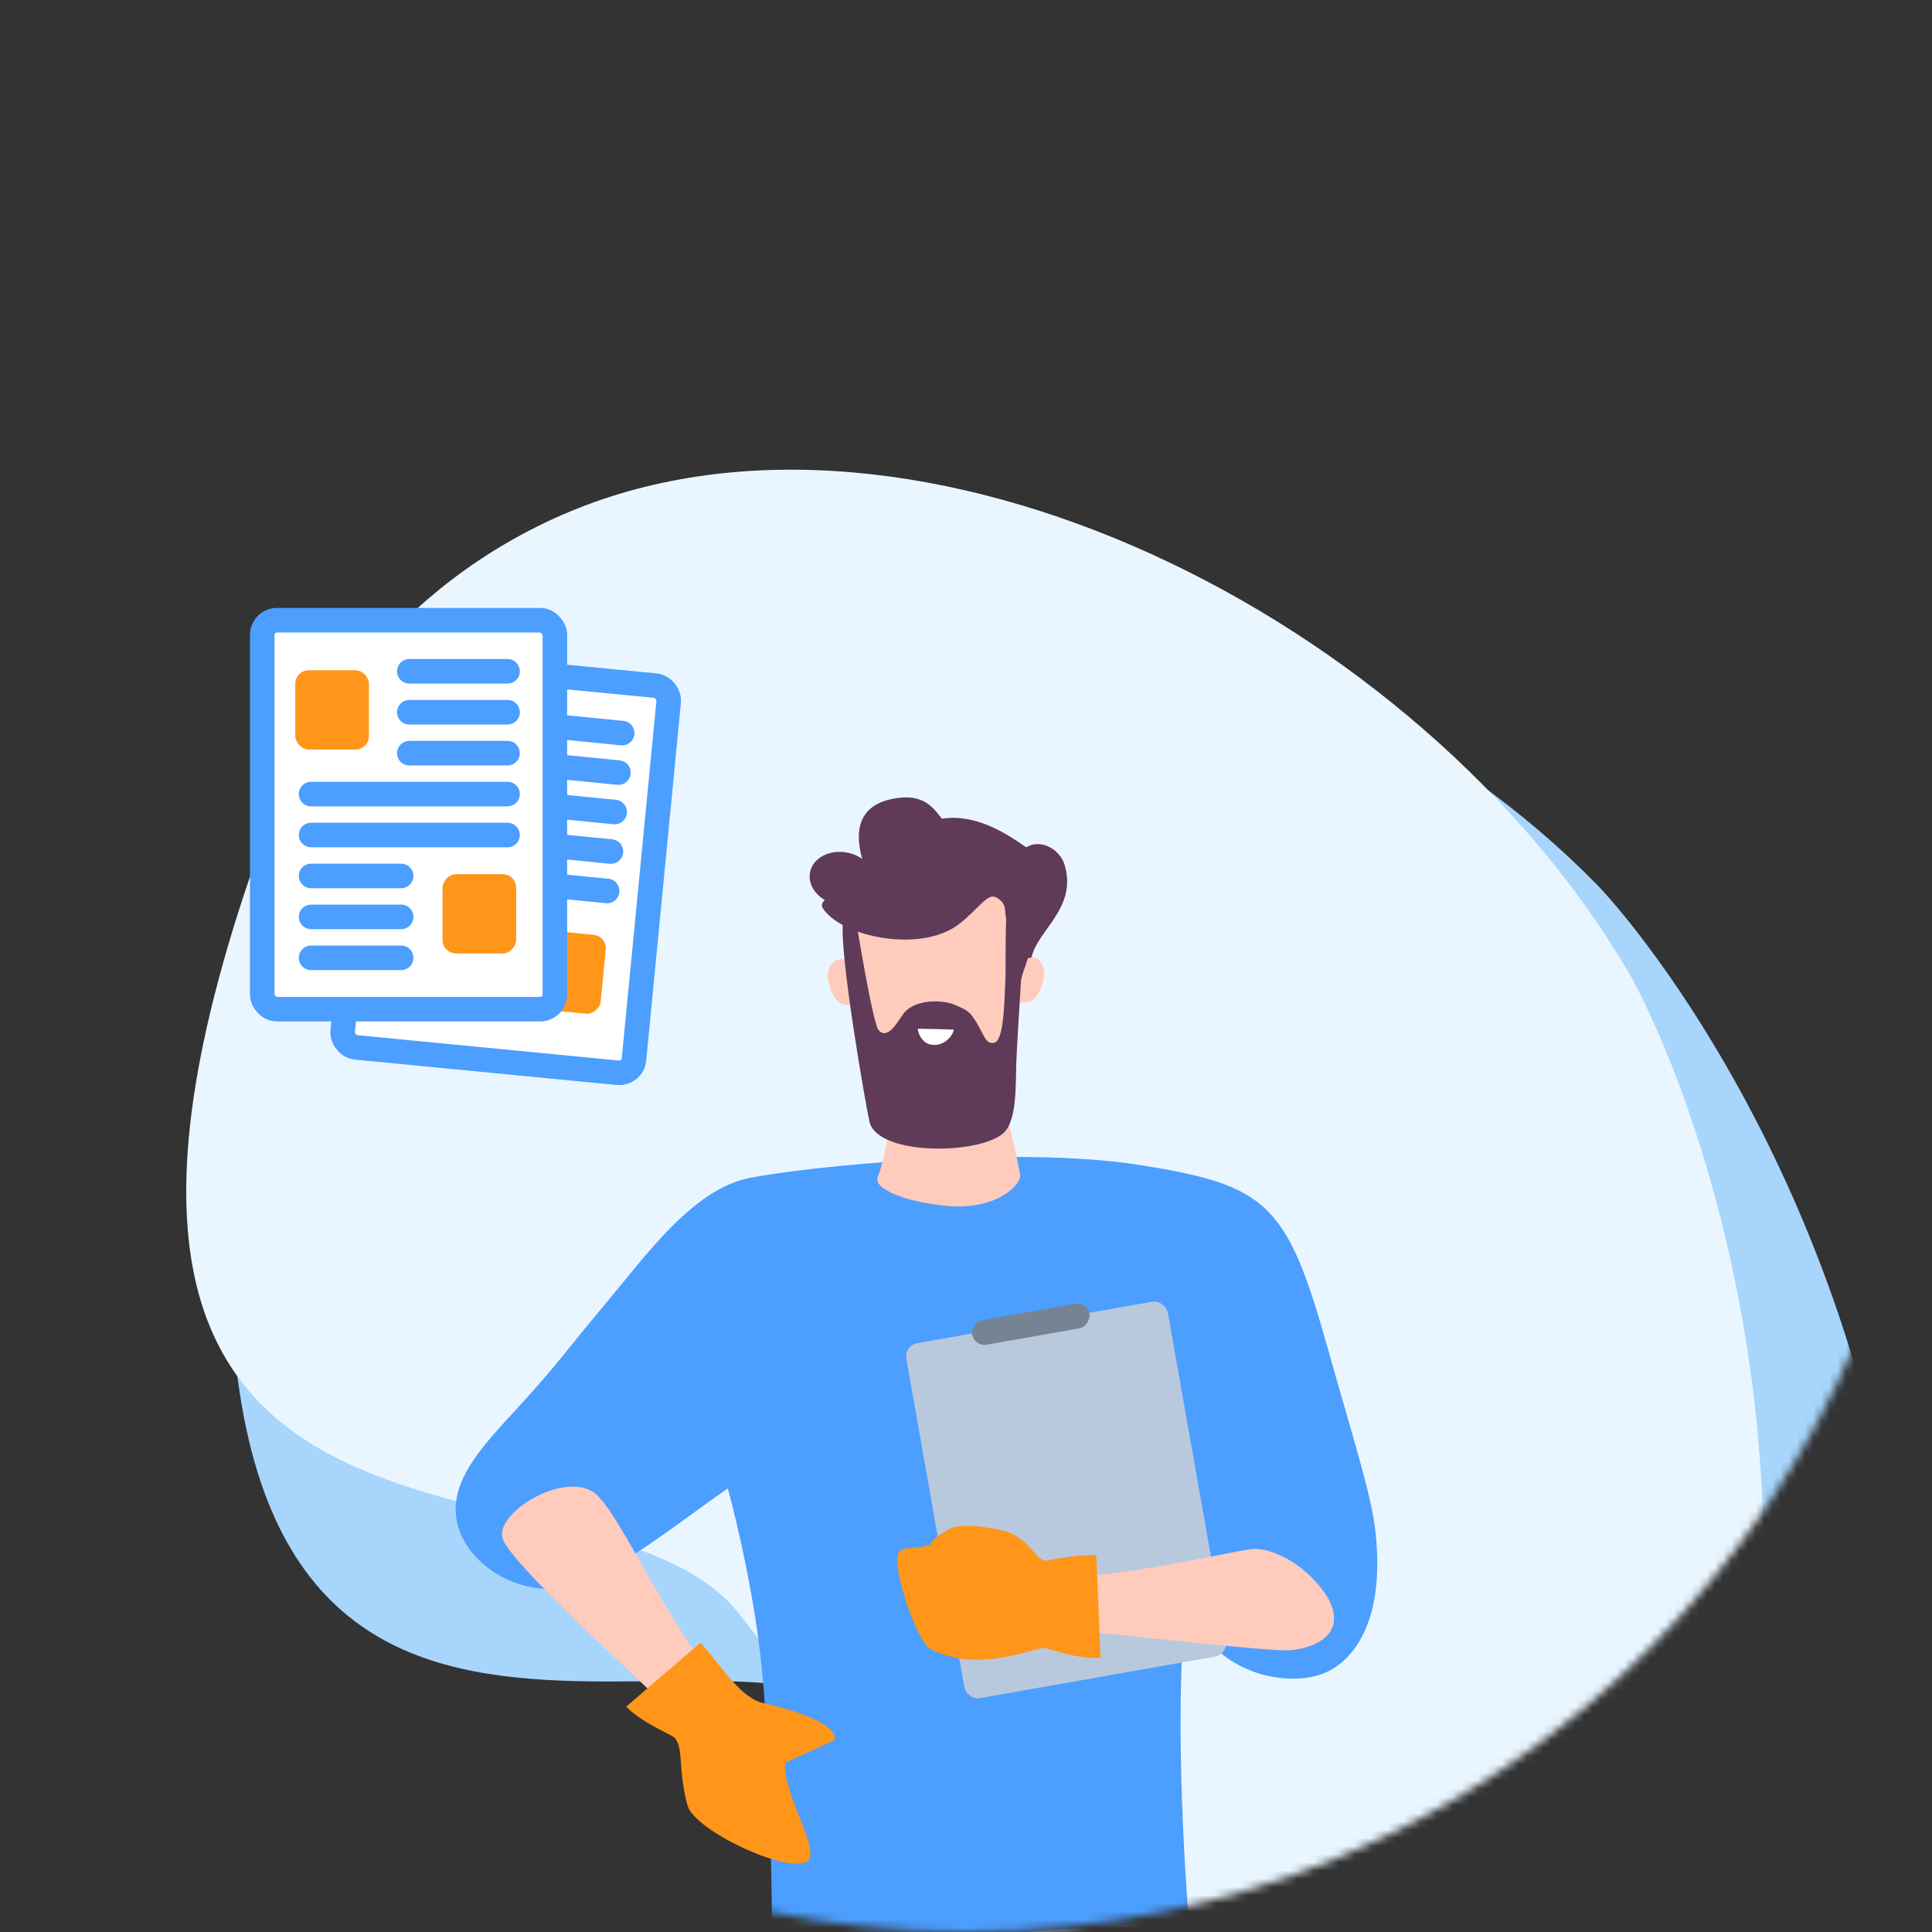<?xml version="1.0" encoding="UTF-8"?> <svg xmlns="http://www.w3.org/2000/svg" width="236" height="236" viewBox="0 0 236 236" fill="none"><rect x="0" y="0" width="236" height="236" fill="#333333" stroke="none"/><mask id="mask0_584_2962" style="mask-type:alpha" maskUnits="userSpaceOnUse" x="0" y="0" width="236" height="236"><circle cx="118" cy="118" r="118" fill="#C4C4C4"></circle></mask><g mask="url(#mask0_584_2962)"><path d="M108.76 210.482C85.749 192.209 17.509 237.536 29.527 130.284C30.708 119.654 36.85 98.884 56.017 84.68C92.817 57.398 159.608 71.871 195.009 107.998C199.569 112.65 223.301 140.966 231.205 186.59C236.584 217.657 230.723 248.99 204.236 252.597C173.315 256.807 134.01 230.526 108.76 210.482Z" fill="#A7D5FC"></path><path d="M90.404 197.28C72.507 173.975 -4.683 201.414 32.968 100.271C36.689 90.245 47.681 71.583 69.719 62.447C112.033 44.896 173.326 75.122 198.917 118.752C202.214 124.37 218.377 157.592 214.99 203.772C212.679 235.217 199.401 264.195 172.828 261.276C141.809 257.868 110.044 222.845 90.404 197.28Z" fill="#EAF6FF"></path><path d="M74.102 159.079C78.804 153.483 84.58 145.329 91.426 143.92C98.271 142.511 124.189 139.868 139.455 142.343C154.72 144.819 157.196 146.882 162.167 164.623C164.998 174.726 167.401 182.182 167.942 186.509C169.386 198.059 165.24 202.731 162.167 204.194C159.094 205.658 155.414 204.879 154.227 204.555C151.7 203.866 148.568 202.214 146.648 199.141C145.33 198.032 147.369 195.171 147.369 191.201C147.369 189.028 145.565 181.456 145.204 182.9C144.843 184.343 146.49 183.074 144.896 196.133C143.185 210.153 145.204 234.512 145.204 234.512C145.204 234.512 102.636 238.298 94.313 236.317C94.313 236.317 94.195 214.762 93.043 203.623C91.891 192.484 88.9 181.817 88.9 181.817C82.105 186.49 73.127 194.088 67.095 194.088C61.063 194.088 55.137 189.224 55.699 183.602C56.112 179.476 59.756 175.763 63.538 171.637C68.077 166.686 69.399 164.674 74.102 159.079Z" fill="#4C9EFF"></path><rect x="110.426" y="164.359" width="32.438" height="44.033" rx="1.65" transform="rotate(-10.017 110.426 164.359)" fill="#B8C9DD"></rect><rect width="14.526" height="3.04" rx="1.52" transform="matrix(0.985 -0.174 -0.174 -0.985 119.024 164.525)" fill="#768392"></rect><path d="M157.113 201.595C152.729 201.595 127.855 198.601 125.816 198.719C125.92 198.483 119.847 198.094 118.636 196.284C116.603 193.243 118.194 190.116 121.374 192.528C122.362 193.277 124.944 192.179 126.733 192.452C134.129 193.578 151.37 189.193 153.262 189.193C155.153 189.193 159.278 190.641 162.166 195.099C165.053 200.278 159.279 201.595 157.113 201.595Z" fill="#FFCBBD"></path><path d="M113.668 201.448C112 200.621 108.533 190.548 109.923 189.474C110.785 188.807 111.076 189.425 113.668 188.693C113.788 188.014 115.154 187.255 115.777 186.87C117.185 186.001 119.982 186.47 122.094 186.87C125.535 187.522 126.255 190.243 127.597 190.663C129.653 190.298 131.709 189.933 133.914 189.95L134.427 202.502C131.038 202.699 127.971 201.179 127.364 201.308C124.627 201.887 119.123 204.15 113.668 201.448Z" fill="#FF961A"></path><path d="M105.142 107.468C102.167 110.231 104.282 113.604 104.78 120.462C105.299 127.605 104.78 131.289 106.585 133.094C107.392 133.768 107.111 132.864 108.39 134.177C109.309 135.121 108.215 140.985 107.307 143.561C106.224 145.365 111.486 146.856 114.525 147.17C121.11 148.22 124.631 145.004 124.631 143.561C124.28 141.391 123.041 136.789 122.466 133.094C121.909 129.524 123.695 125.789 123.898 122.948C124.382 120.172 123.178 118.813 123.659 115.561C124.096 112.614 127.418 108.217 126.321 106.842C122.35 101.863 108.575 104.279 105.142 107.468Z" fill="#FFCBBD"></path><path d="M124.072 122.174C124.072 122.174 123.614 117.657 124.999 117.047C126.385 116.436 128.153 117.462 127.328 120.202C126.302 123.61 124.072 122.174 124.072 122.174Z" fill="#FFCBBD"></path><path d="M104.589 122.459C104.589 122.459 105.047 117.942 103.662 117.332C102.277 116.721 100.508 117.747 101.333 120.487C102.36 123.895 104.589 122.459 104.589 122.459Z" fill="#FFCBBD"></path><path d="M124.137 129.946C124.051 132.608 124.25 137.077 122.464 138.505C119.216 141.105 107.21 141.105 106.223 137.062C105.815 135.395 102.421 116.074 102.99 112.415C103.122 111.568 104.607 112.787 104.779 113.761C105.179 116.02 106.42 123.586 107.21 125.68C108.388 127.401 109.896 124.371 110.193 124.068C111.275 122.264 114.313 122.007 116.328 122.625C118.415 123.454 118.494 123.707 119.216 124.79C120.299 126.595 120.384 127.481 121.364 127.401C122.602 127.299 122.679 122.776 122.816 119.589C122.864 118.467 122.818 115.78 122.866 113.761C122.899 112.341 122.995 108.892 123.186 108.91C123.373 108.93 125.978 114.95 126.021 115.469C126.061 115.946 124.768 119.049 124.72 119.799C124.514 123.012 124.18 128.612 124.137 129.946Z" fill="#5F3A59"></path><path d="M112.129 125.662C112.529 125.686 115.22 125.699 116.511 125.776C116.333 126.643 115.258 127.833 113.766 127.617C112.409 127.421 112.004 125.655 112.129 125.662Z" fill="white"></path><path d="M121.899 109.734C123.127 110.597 122.607 111.378 122.969 112.419C123.828 114.888 124.756 117.648 126.021 116.913C126.695 113.668 131.628 110.912 130.046 105.654C129.472 103.749 127.187 102.43 125.389 103.476C125.168 103.604 120.301 99.164 115.064 100.007C114.324 99.207 113.302 97.126 110.067 97.436C100.888 98.316 106.777 108.173 106.674 108.548C106.556 108.983 99.86 108.904 100.433 110.809C102.494 114.399 112.48 116.521 117.141 112.879C119.849 110.764 120.672 108.87 121.899 109.734Z" fill="#5F3A59"></path><ellipse cx="102.895" cy="107.34" rx="4.025" ry="3.247" transform="rotate(11.84 102.895 107.34)" fill="#5F3A59"></ellipse><rect x="46.273" y="80.475" width="35.749" height="47.512" rx="1.801" transform="rotate(5.54 46.273 80.475)" fill="white" stroke="#4C9EFF" stroke-width="3" stroke-linecap="round"></rect><rect x="49.699" y="86.947" width="8.995" height="9.687" rx="1.65" transform="rotate(5.54 49.699 86.947)" fill="#FF9619"></rect><rect width="8.995" height="9.687" rx="1.65" transform="matrix(-0.995 -0.097 -0.097 0.995 74.156 114.347)" fill="#FF9619"></rect><path d="M75.999 89.552L63.175 88.283" stroke="#4C9EFF" stroke-width="3" stroke-linecap="round"></path><path d="M47.295 111.742L60.381 113.011" stroke="#4C9EFF" stroke-width="2.476" stroke-linecap="round"></path><path d="M75.541 94.374L62.717 93.105" stroke="#4C9EFF" stroke-width="3" stroke-linecap="round"></path><path d="M46.827 116.562L59.913 117.831" stroke="#4C9EFF" stroke-width="2.476" stroke-linecap="round"></path><path d="M75.083 99.194L62.258 97.925" stroke="#4C9EFF" stroke-width="3" stroke-linecap="round"></path><path d="M74.624 104.016L48.975 101.478" stroke="#4C9EFF" stroke-width="3" stroke-linecap="round"></path><path d="M74.166 108.836L48.518 106.298" stroke="#4C9EFF" stroke-width="3" stroke-linecap="round"></path><path d="M46.359 121.383L59.445 122.652" stroke="#4C9EFF" stroke-width="2.476" stroke-linecap="round"></path><rect x="32.032" y="75.761" width="35.749" height="47.512" rx="1.801" fill="white" stroke="#4C9EFF" stroke-width="3" stroke-linecap="round"></rect><rect x="36.068" y="81.872" width="8.995" height="9.687" rx="1.65" fill="#FF9619"></rect><rect width="8.995" height="9.687" rx="1.65" transform="matrix(-1 0 0 1 63.054 106.782)" fill="#FF9619"></rect><path d="M62 82L50 82" stroke="#4C9EFF" stroke-width="3" stroke-linecap="round"></path><path d="M38 107L49 107" stroke="#4C9EFF" stroke-width="3" stroke-linecap="round"></path><path d="M62 87L50 87" stroke="#4C9EFF" stroke-width="3" stroke-linecap="round"></path><path d="M38 112L49 112" stroke="#4C9EFF" stroke-width="3" stroke-linecap="round"></path><path d="M62 92L50 92" stroke="#4C9EFF" stroke-width="3" stroke-linecap="round"></path><path d="M62 97L38 97" stroke="#4C9EFF" stroke-width="3" stroke-linecap="round"></path><path d="M62 102L38 102" stroke="#4C9EFF" stroke-width="3" stroke-linecap="round"></path><path d="M38 117L49 117" stroke="#4C9EFF" stroke-width="3" stroke-linecap="round"></path><path d="M91.33 207.821C85.118 206.429 76.494 185.714 72.834 182.537C69.174 179.359 60.021 184.949 61.476 188.14C63.294 192.129 82.023 208.661 83.248 210.294C83.551 209.675 97.543 209.213 91.33 207.821Z" fill="#FFCBBD"></path><path d="M101.909 212.583C102.293 211.8 101.098 209.796 93.254 208.038C90.628 207.449 88.629 204.244 85.586 200.648L76.485 208.479C78.716 210.673 82.14 211.889 82.483 212.347C83.519 213.728 82.815 216.283 83.984 220.543C84.834 223.641 96.262 228.925 98.566 227.395C100.409 226.171 95.603 219.202 95.894 215.33L101.909 212.583Z" fill="#FF961A"></path></g></svg> 